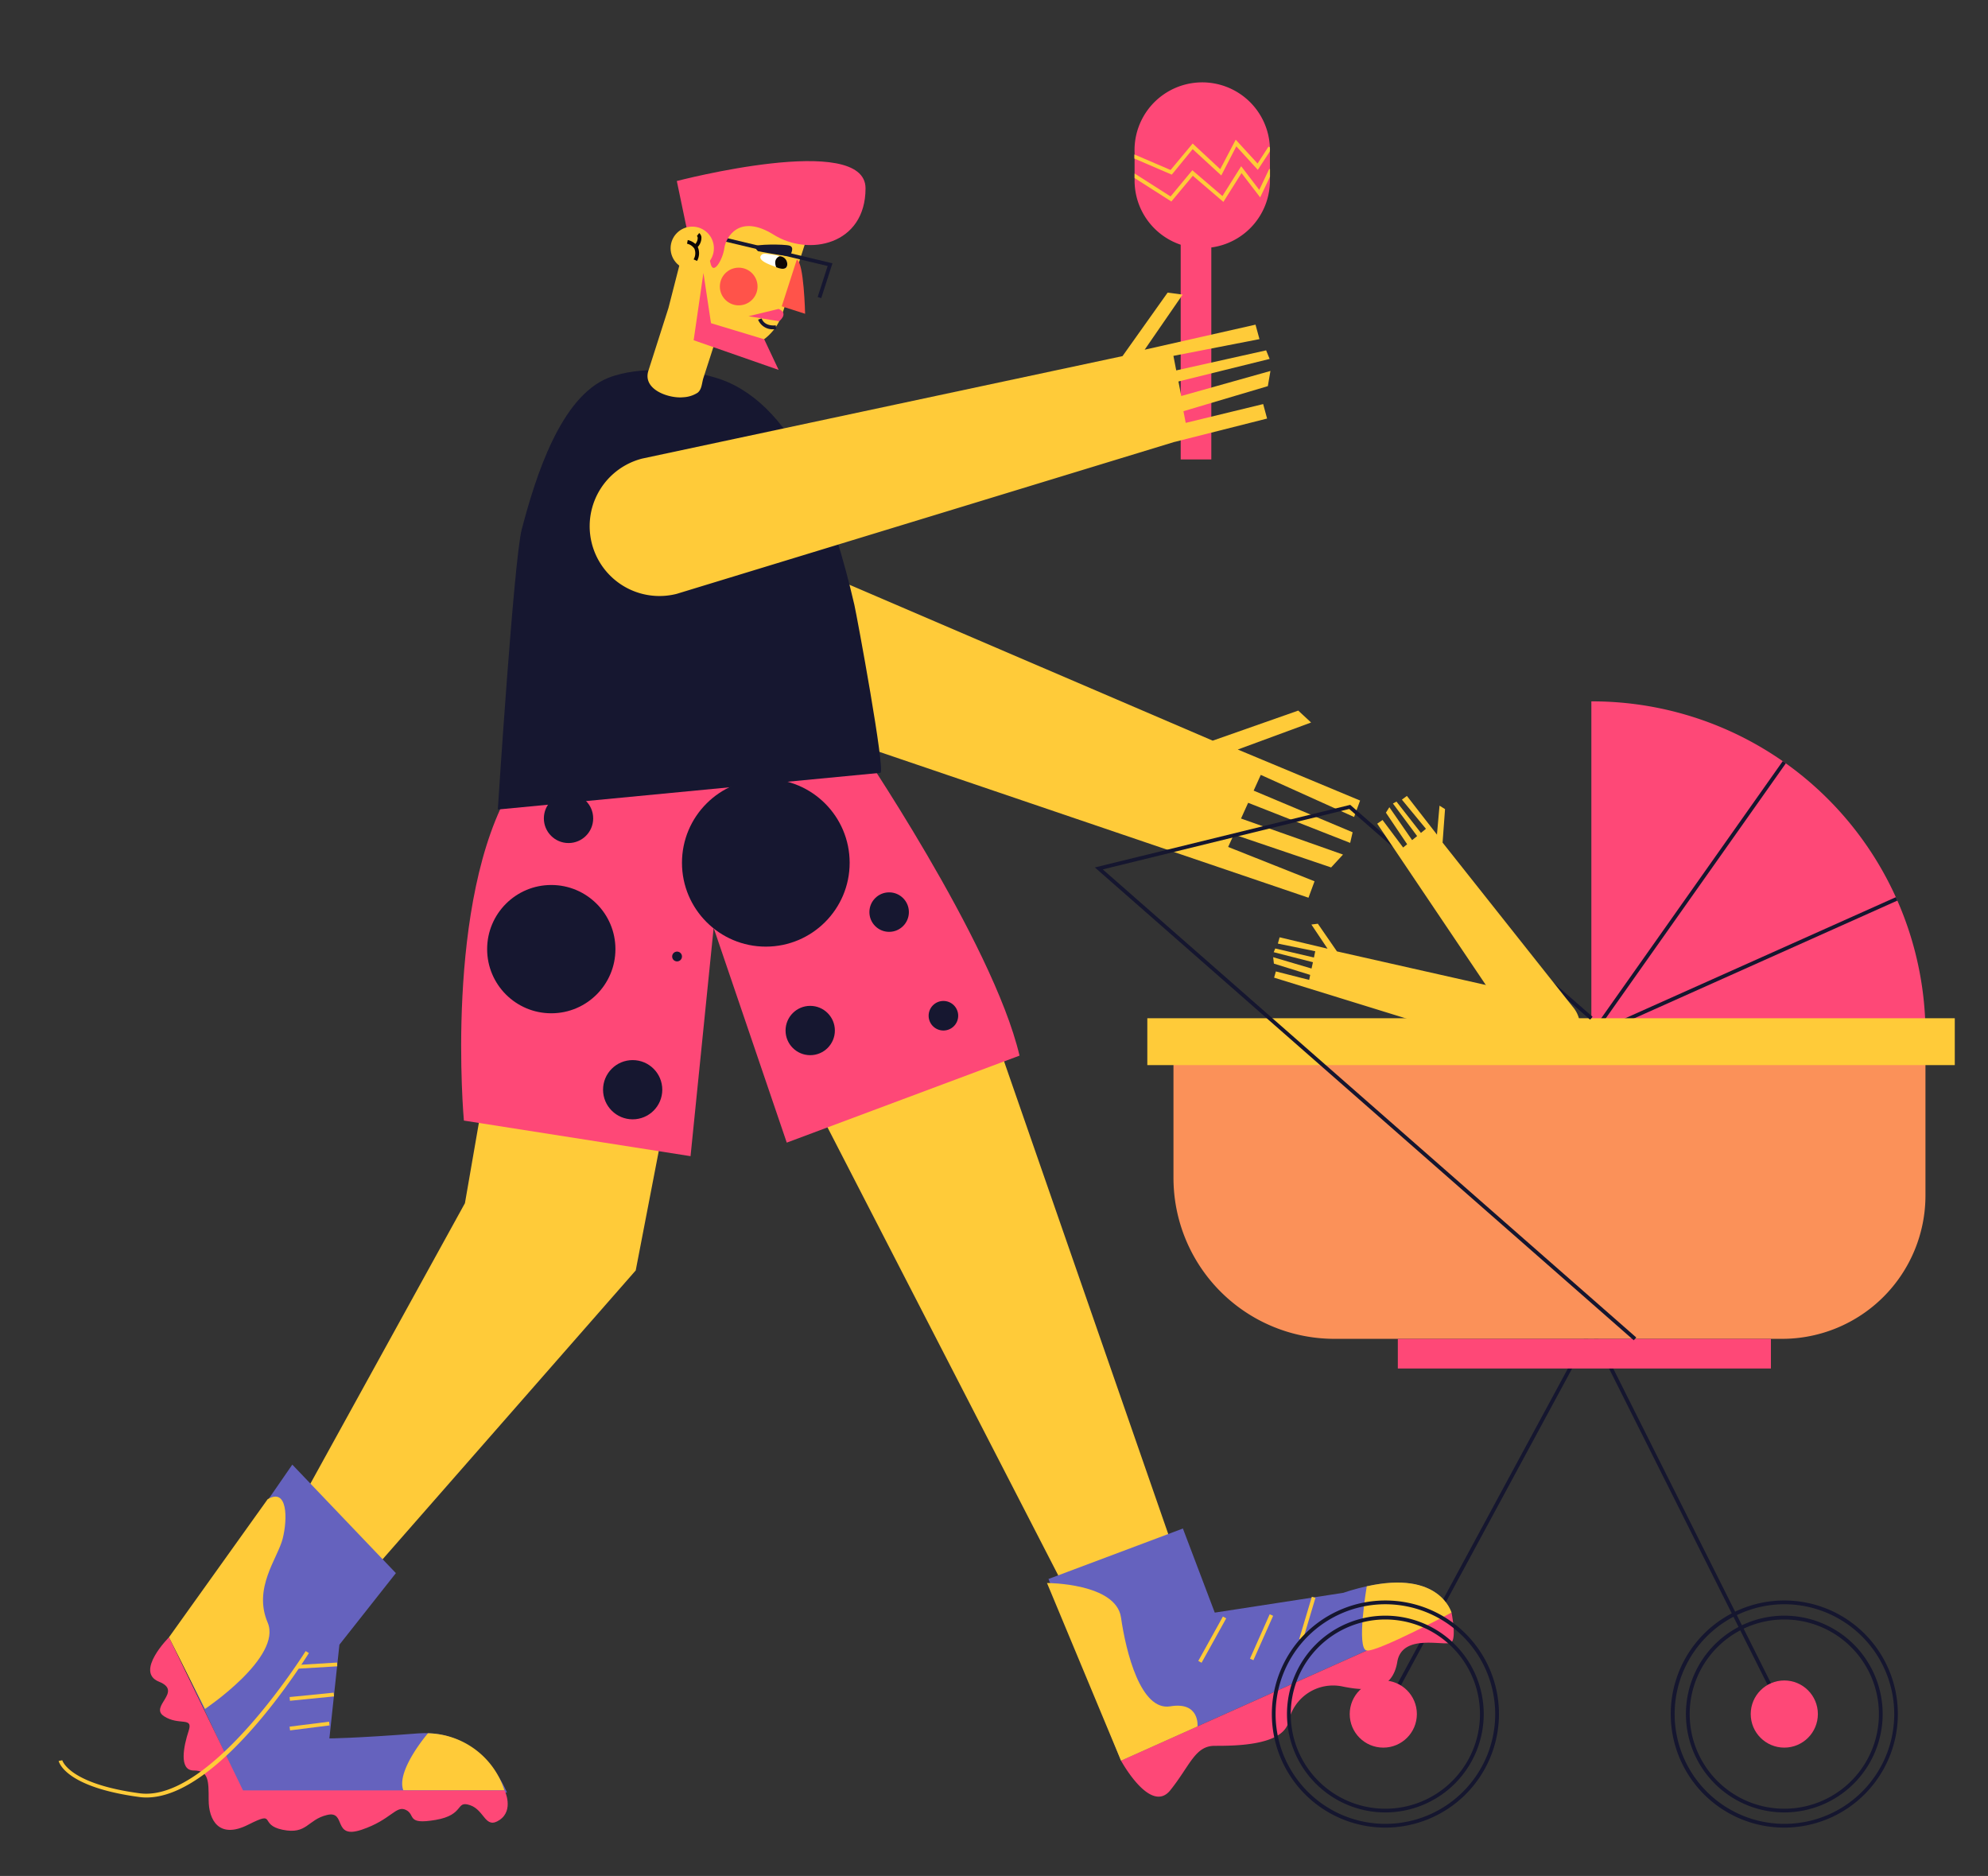 <svg id="Capa_1" data-name="Capa 1" xmlns="http://www.w3.org/2000/svg" viewBox="0 0 396.71 374.33"><rect x="0" y="0" width="396.71" height="374.33" fill="#333333" stroke="none"/><title>Mesa de trabajo 40</title><path d="M317.56,139.95h.18a66.5,66.5,0,0,1,66.5,66.5v.18a0,0,0,0,1,0,0H317.56a0,0,0,0,1,0,0V139.95A0,0,0,0,1,317.56,139.95Z" fill="#fe4877"/><polygon points="316.46 207.52 355.75 151.88 356.37 152.31 318.65 205.72 378.33 179.02 378.63 179.7 316.46 207.52" fill="#15162f"/><path d="M253.42,30.48V36a13.49,13.49,0,0,1-11.7,13.38V91.68h-6.11V48.83a13.5,13.5,0,0,1-9.2-12.8V30.48a13.5,13.5,0,0,1,27-1.07,6.85,6.85,0,0,1,0,.79A2.62,2.62,0,0,1,253.42,30.48Z" fill="#fe4877"/><polygon points="276.37 342.2 275.71 341.84 317.57 264.38 356.4 341.85 355.73 342.19 317.54 266 276.37 342.2" fill="#15162f"/><path d="M251.59,154.62l-1.42,3.14,19.75,8.31-.49,2.12-20.36-8-1.42,3.14L268,170.52l-2.37,2.57-19.41-6.58L245.08,169l17.24,6.85-1.21,3.28L125.38,133A16.23,16.23,0,0,1,137,102.73l105,45.06,17.07-6,2.56,2.38L247,149.56l24.41,10.18-1.2,3.28Z" fill="#ffcb39"/><polygon points="158.73 212.52 215 321.78 235.21 312.1 195.15 196.77 158.73 212.52" fill="#ffcb39"/><polygon points="92.78 240.08 59.31 300.82 72.2 315.87 126.86 253.5 136.89 201.52 100.42 196.05 92.78 240.08" fill="#ffcb39"/><path d="M92.57,223.6s-4-44,9.67-66.76l68.3-9.29s27.56,40.36,32.91,63.09L157,228l-14.59-42.85L137.8,230.7Z" fill="#fe4877"/><path d="M122.82,74.9c-.51.15-1,.32-1.45.5-9.5,3.84-14.47,19.61-17.25,30.21-1.58,6-4.78,55.92-4.78,55.92l76.34-7.32c1.09-.11-4.69-31.35-5.19-33.52-4-17.26-11.18-39.51-26.68-45C138.14,73.7,129,73.06,122.82,74.9Z" fill="#161730"/><path d="M223.7,351.31l65.95-29.53h0C286.31,314,276,315.16,268,317.84l-25.59,3.94L236.05,305l-26.82,10.07Z" fill="#6562be"/><path d="M223.7,351.31s5.9,10.83,9.84,5.91,4.92-8.86,8.86-8.86,13.78,0,14.76-4.93A9.08,9.08,0,0,1,268,336.54c4.92,1,9.84,1,10.83-4.92s9.84-2.95,10.83-3.93,0-5.91,0-5.91Z" fill="#fe4877"/><path d="M272.74,316.53s-2.13,12.51,0,12.82,16.91-7.57,16.91-7.57S287.34,313.25,272.74,316.53Z" fill="#ffcb39"/><path d="M208.93,315.87s13.78,0,14.77,6.89,3.93,18.71,9.84,17.72,5.43,4,5.43,4l-15.27,6.84Z" fill="#ffcb39"/><rect x="236.84" y="326.82" width="10.13" height="0.75" transform="translate(-161.57 379.91) rotate(-60.97)" fill="#ffcb39"/><rect x="246.9" y="326.33" width="9.69" height="0.75" transform="translate(-149.04 424.07) rotate(-66.04)" fill="#ffcb39"/><rect x="256.48" y="322.59" width="8.82" height="0.75" transform="translate(-123.27 480.43) rotate(-73.36)" fill="#ffcb39"/><circle cx="110.01" cy="189.39" r="12.8" fill="#161730"/><circle cx="126.25" cy="217.44" r="5.91" fill="#161730"/><circle cx="152.82" cy="172.16" r="16.73" fill="#161730"/><circle cx="161.68" cy="205.63" r="4.92" fill="#161730"/><circle cx="188.26" cy="202.68" r="2.95" fill="#161730"/><circle cx="113.45" cy="163.3" r="4.92" fill="#161730"/><circle cx="135.11" cy="190.86" r="0.98" fill="#161730"/><circle cx="177.43" cy="182" r="3.94" fill="#161730"/><path d="M58.33,292.25,34.21,327.19,49,358.69l52.17-1s-4.92-12.8-17.72-11.81-17.72,1-17.72,1l2-18.7L79,313.9Z" fill="#6562be"/><path d="M33.72,326.7s-6.89,6.89-2,8.86-2,4.92,1,6.89,5.9,0,4.92,2.95-2,7.88,1,7.88,3,2,3,5.9,2,7.88,7.87,4.93,2,0,6.89,1,4.92-2,8.86-2.95,1,4.92,6.89,2.95S79,360.17,81,361.15s0,3,5.9,2,3.94-3.94,6.89-2.95,3,4.92,5.91,2.95,1-5.9,1-5.9H48.49Z" fill="#fe4877"/><path d="M40.91,341s15.45-10.35,12.5-17.24,2-12.8,3-16.74,1-10.24-3-7.87L33.72,326.7Z" fill="#ffcb39"/><path d="M80.48,357.22h20.18A16.37,16.37,0,0,0,85.4,345.86S79,353.28,80.48,357.22Z" fill="#ffcb39"/><rect x="59.31" y="331.99" width="7.96" height="0.75" transform="translate(-19.81 4.39) rotate(-3.44)" fill="#ffcb39"/><rect x="57.81" y="338.19" width="8.84" height="0.75" transform="translate(-33.21 7.82) rotate(-5.68)" fill="#ffcb39"/><rect x="57.81" y="344.04" width="7.94" height="0.75" transform="translate(-42.57 10.42) rotate(-7.18)" fill="#ffcb39"/><path d="M29.22,358.67a10,10,0,0,1-1.45-.1c-14.87-2-16-7-16.07-7.19l.73-.14s1.23,4.69,15.43,6.59S60.78,329.76,61,329.46l.64.39C60.86,331.06,43.77,358.67,29.22,358.67Z" fill="#ffcb39"/><path d="M161,47.53l-4.85,15a10.46,10.46,0,0,1-13.17,6.76l-.61-.1c-.19.62-.39,1.23-.59,1.85l-1.44,4.46c-.3,1-.28,2.18-1.12,2.86a5.83,5.83,0,0,1-2.9.91c-2.76.28-8.15-1.49-6.93-5.3l4-12.51,5.41-21.12Z" fill="#ffcb39"/><path d="M159,51.82c1.43.46,1.66,10.79,1.66,10.79L156,61.12Z" fill="#ff534a"/><circle cx="147.41" cy="57.17" r="3.76" fill="#ff534a"/><path d="M152,50.82a.5.5,0,0,1,.14-.1,1.45,1.45,0,0,1,.8-.06c1.2.12,4.29.35,4.17,2.13-.09,1.43-1.89.63-2.85.27S150.92,51.82,152,50.82Z" fill="#fff"/><path d="M155.59,51.13s-1.39.42-.7,2.18c0,0,2.11,1,2.21-.52A1.58,1.58,0,0,0,155.59,51.13Z" fill="#0c0604"/><path d="M151.25,50.12s6.31,1.24,6.43.89.93-1.68-.14-2-7-.29-6.77.19S150.65,49.54,151.25,50.12Z" fill="#161730"/><path d="M154.36,65.7a3.11,3.11,0,0,1-3.08-1.91l.7-.26c.62,1.69,2.73,1.4,2.82,1.39l.11.74A4.29,4.29,0,0,1,154.36,65.7Z" fill="#161730"/><polygon points="163.88 59.49 163.17 59.26 165.16 53.08 140.59 47.21 140.76 46.48 166.12 52.54 163.88 59.49" fill="#161730"/><path d="M234.17,206.62H384.23a0,0,0,0,1,0,0v31.92a28.61,28.61,0,0,1-28.61,28.61H266.29A32.12,32.12,0,0,1,234.17,235V206.62A0,0,0,0,1,234.17,206.62Z" fill="#fb9159"/><path d="M356.06,364.68A22.66,22.66,0,1,1,378.72,342,22.68,22.68,0,0,1,356.06,364.68Zm0-44.57A21.91,21.91,0,1,0,378,342,21.94,21.94,0,0,0,356.06,320.11Z" fill="#15162f"/><circle cx="276.04" cy="342.02" r="6.7" fill="#fe4877"/><circle cx="356.06" cy="342.02" r="6.7" fill="#fe4877"/><path d="M356.06,361.65A19.63,19.63,0,1,1,375.69,342,19.65,19.65,0,0,1,356.06,361.65Zm0-38.5A18.88,18.88,0,1,0,374.94,342,18.88,18.88,0,0,0,356.06,323.15Z" fill="#15162f"/><path d="M276.45,364.68A22.66,22.66,0,1,1,299.12,342,22.69,22.69,0,0,1,276.45,364.68Zm0-44.57A21.91,21.91,0,1,0,298.37,342,21.94,21.94,0,0,0,276.45,320.11Z" fill="#15162f"/><path d="M276.45,361.65A19.63,19.63,0,1,1,296.08,342,19.65,19.65,0,0,1,276.45,361.65Zm0-38.5A18.88,18.88,0,1,0,295.33,342,18.89,18.89,0,0,0,276.45,323.15Z" fill="#15162f"/><rect x="278.94" y="267.16" width="74.45" height="5.91" fill="#fe4877"/><polygon points="236.84 86.24 236.56 86.31 236.56 86.3 236.84 86.24" fill="#ffcb39"/><line x1="230.52" y1="67.92" x2="230.5" y2="67.95" fill="#ffcb39"/><path d="M253,77.05l-16.84,5,.45,2.33,15.46-3.75.78,2.89-15.64,3.95-2.6.66-.28.06h0l-99.3,30.31a13.91,13.91,0,1,1-6.86-27L224,71.06l9-12.67,3,.39-7.58,11,0,0,0,0,22.12-5,.79,2.89-17.17,3.34.56,2.9,17.94-4,.7,1.71-18.2,4.5.56,2.9,17.8-5Z" fill="#ffcb39"/><polygon points="140.37 54.46 138.42 67.89 155.38 73.81 152.5 67.7 141.88 64.49 140.37 54.46" fill="#fe4877"/><path d="M137.23,46.52l-2.17-10.4s37.66-9.84,37.66,1.46-11.34,13.62-18.3,9.27-9.61.57-9.88,2.69-2.24,5.72-2.79,2.85S137.23,46.52,137.23,46.52Z" fill="#fe4877"/><circle cx="138.14" cy="49.54" r="4.32" fill="#ffcb39"/><path d="M139.24,49.28a3.13,3.13,0,0,1-.14,2.78l-.69-.3a2.41,2.41,0,0,0,.16-2.13,2.34,2.34,0,0,0-1.47-1l.14-.73a3.29,3.29,0,0,1,1.52.78,1.87,1.87,0,0,0,.47-1.21.54.54,0,0,0-.16-.37l.45-.6a1.21,1.21,0,0,1,.45.85A2.73,2.73,0,0,1,139.24,49.28Z" fill="#0c0604"/><polygon points="253.43 33.76 253.43 35.25 251.47 39.39 247.75 34.54 244.13 40.29 238.03 35.07 233.75 40.21 226.41 35.53 226.41 34.62 233.59 39.2 237.93 33.97 243.94 39.12 247.68 33.17 251.29 37.89 253.28 33.7 253.43 33.76" fill="#ffcb39"/><path d="M253.41,30.2,251,33.89l-4.29-4.69-3,5.81L238,29.76l-4.17,5.09-7.46-3.21v-.82l7.22,3.1L238,28.64l5.5,5.12,3.09-5.89,4.36,4.76,2.19-3.38.27.16A6.85,6.85,0,0,1,253.41,30.2Z" fill="#ffcb39"/><rect x="228.95" y="203.18" width="161.13" height="9.35" fill="#ffcb39"/><polygon points="326.02 267.44 218.48 173.09 269.44 160.6 269.59 160.73 317.8 202.89 317.31 203.46 269.24 161.42 220.06 173.48 326.52 266.88 326.02 267.44" fill="#15162f"/><path d="M315.3,204.81a6,6,0,0,1-10.85,3.55l-29.62-44,1.06-.74,4.11,5.49.8-.65-4.24-6.3.69-1.09,4.54,6.57,1-.81-4.83-6.5.71-.38,4.88,6.25,1-.82-4.8-5.82,1-.74,6,7.72v0l.14.16-.14-.18.51-5.76,1.1.69-.49,6.68,26.25,33.11A6,6,0,0,1,315.3,204.81Z" fill="#ffcb39"/><path d="M264.91,189.29l-3.22-4.81,1.29-.16,3.81,5.52,41.21,9.3a6,6,0,1,1-3.09,11.6l-50.66-15.66.35-1.24,6.65,1.69.2-1-7.24-2.25-.15-1.28,7.66,2.26L262,192l-7.83-2,.31-.74,7.72,1.8.26-1.25L255,188.28l.35-1.25,9.52,2.26h0" fill="#ffcb39"/><path d="M155.38,61.64l-6,1.46,6.09,1S157.5,62.57,155.38,61.64Z" fill="#fe4877"/></svg>